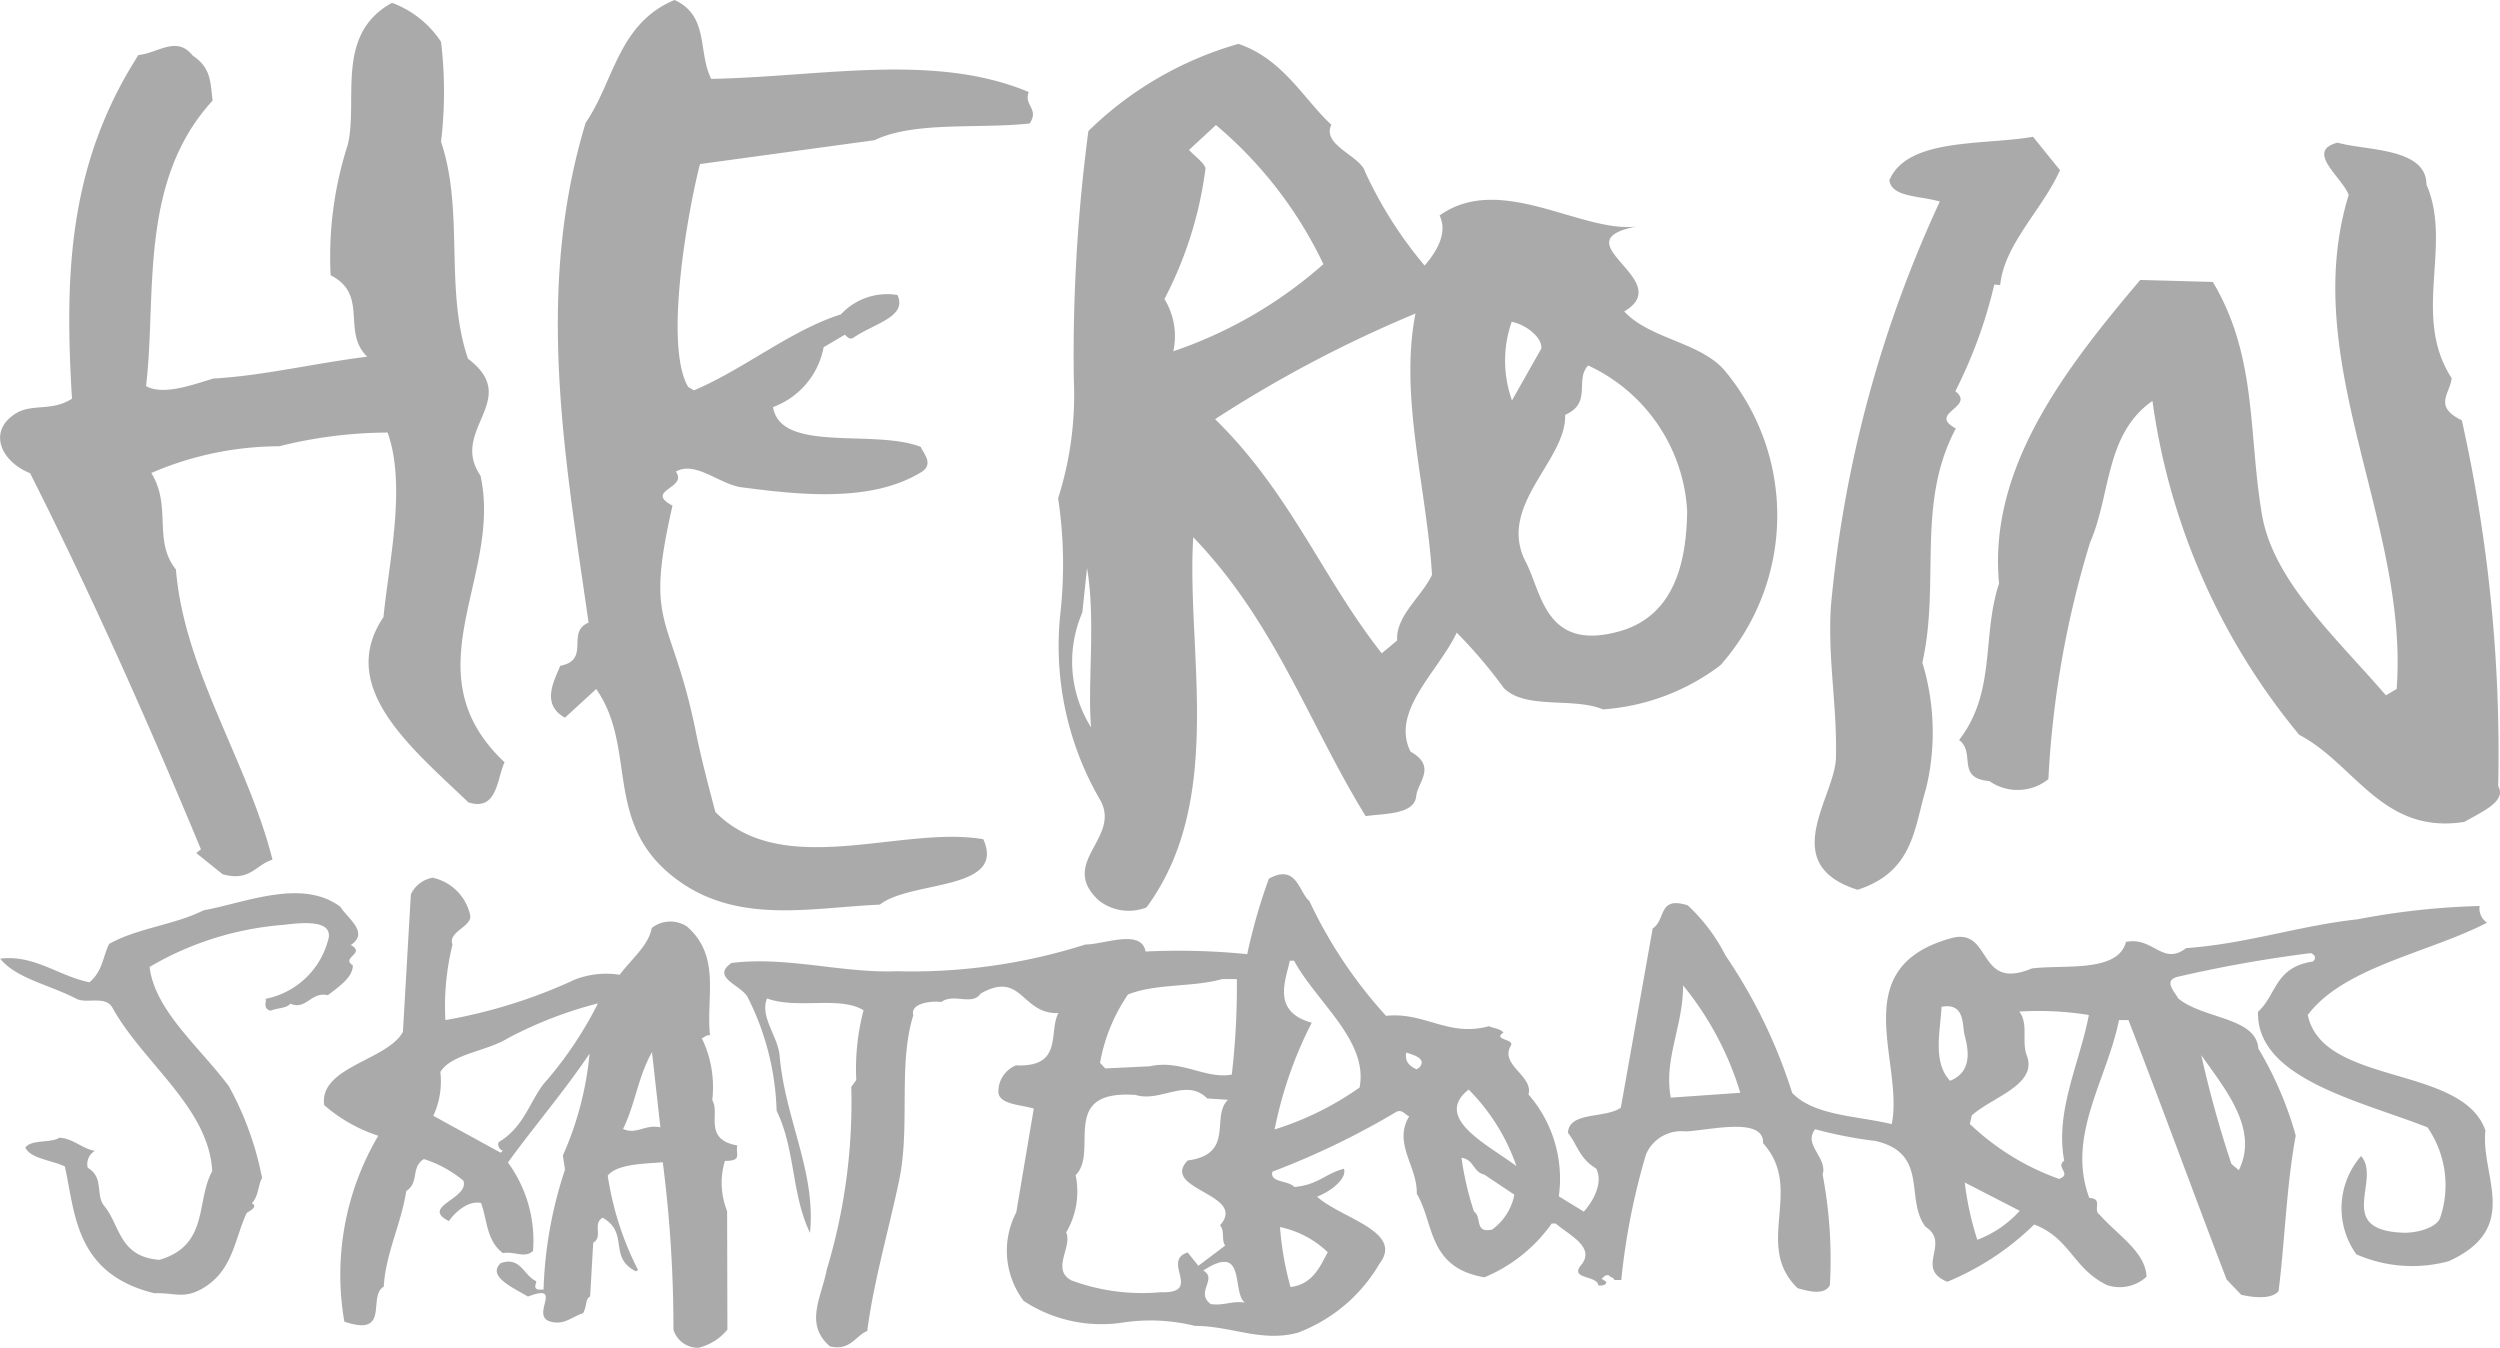 <svg viewBox="0 0 53 28.573" xmlns="http://www.w3.org/2000/svg"><g fill="#aaa"><path d="M22.484 12.965a6.5 6.5 0 0 0 .847 4.008c.434.8-.9 1.315-.038 2.115a1.026 1.026 0 0 0 1.013.149c1.679-2.279.841-5.439.991-7.848 1.745 1.816 2.437 3.933 3.655 5.913.392-.057 1.032-.03 1.072-.422.028-.3.445-.626-.121-.946-.43-.859.6-1.707.979-2.522a10.1 10.1 0 0 1 1 1.176c.466.462 1.478.188 2.1.451a4.649 4.649 0 0 0 2.491-.936 4.788 4.788 0 0 0 .106-6.228c-.5-.617-1.6-.682-2.146-1.273 1.135-.662-1.394-1.483.263-1.8-1.17.144-2.885-1.154-4.177-.234.182.378-.074.78-.317 1.062a8.76 8.76 0 0 1-1.261-1.985c-.094-.341-.927-.564-.716-1-.584-.538-1.02-1.392-1.97-1.715a7.462 7.462 0 0 0-3.181 1.848 36.119 36.119 0 0 0-.309 5.271 7.213 7.213 0 0 1-.333 2.515 9.4 9.4 0 0 1 .052 2.401zm11.184-5.217a3.621 3.621 0 0 1 2.1 3.085c-.015 1-.224 2.251-1.5 2.568-1.5.386-1.588-.835-1.911-1.467-.649-1.206.859-2.167.824-3.139.58-.253.199-.738.487-1.047zm-1.62-.926c.293.055.652.329.628.567l-.622 1.1a2.5 2.5 0 0 1-.006-1.667zm-2.04-.175c-.345 1.755.236 3.683.351 5.54-.22.466-.774.871-.738 1.39l-.328.273c-1.255-1.59-1.934-3.4-3.533-4.964a26.5 26.5 0 0 1 4.248-2.239zm-4.8-3.469.57-.527A8.78 8.78 0 0 1 28.056 5.6a9.319 9.319 0 0 1-3.182 1.847 1.5 1.5 0 0 0-.188-1.108 8.219 8.219 0 0 0 .871-2.769c-.03-.124-.232-.26-.35-.392zm-2.263 9.811.1-.946c.188 1.092.006 2.477.086 3.377a2.618 2.618 0 0 1-.187-2.431z"/><path d="M52.691 23.966c-.485-1.4-3.454-.942-3.766-2.449.766-1.021 2.57-1.318 3.8-1.956a.364.364 0 0 1-.157-.354 15.845 15.845 0 0 0-2.591.283c-1.234.134-2.355.52-3.63.61-.5.385-.7-.25-1.276-.131-.173.664-1.342.474-2 .563-1.187.5-.818-.916-1.74-.633-2.221.637-.962 2.617-1.226 3.933-.725-.177-1.648-.175-2.111-.663a11.079 11.079 0 0 0-1.413-2.912 3.785 3.785 0 0 0-.8-1.063c-.638-.206-.459.311-.744.488l-.675 3.8c-.329.237-1.1.075-1.121.534.2.251.242.547.595.754.155.279-.042.68-.26.916l-.529-.324a2.718 2.718 0 0 0-.643-2.159c.108-.4-.615-.62-.375-1.034.088-.148-.395-.117-.156-.281-.087-.089-.219-.089-.307-.133-.858.238-1.366-.308-2.182-.219a9.791 9.791 0 0 1-1.626-2.436c-.22-.177-.265-.8-.858-.472a12.072 12.072 0 0 0-.459 1.6 14.675 14.675 0 0 0-2.155-.056c-.09-.489-.882-.148-1.277-.148a12.127 12.127 0 0 1-4 .566c-1.143.046-2.334-.322-3.5-.175-.438.3.177.459.334.711a5.67 5.67 0 0 1 .621 2.423c.4.813.31 1.759.708 2.587.13-1.3-.532-2.41-.645-3.769-.046-.414-.42-.813-.267-1.2.64.236 1.54-.06 2.047.25a4.9 4.9 0 0 0-.154 1.479l-.106.147a12.258 12.258 0 0 1-.52 3.874c-.107.576-.485 1.154.069 1.627.439.1.547-.237.79-.326.132-1.035.456-2.145.676-3.194.24-1.154-.027-2.454.3-3.5-.068-.238.329-.312.594-.282.262-.193.657.088.834-.178.879-.5.858.442 1.648.413-.216.4.115 1.152-.9 1.109a.6.6 0 0 0-.372.532c-.021.3.46.295.75.384l-.371 2.2a1.76 1.76 0 0 0 .158 1.878 3 3 0 0 0 2.114.456 3.916 3.916 0 0 1 1.514.073c.771 0 1.411.352 2.181.145a3.382 3.382 0 0 0 1.734-1.465c.525-.682-.816-.96-1.324-1.419.331-.132.637-.4.569-.592-.393.1-.545.342-1.052.386-.133-.148-.528-.087-.463-.325a16.656 16.656 0 0 0 2.637-1.274c.131-.045.175.074.263.1-.351.577.179 1.065.159 1.642.375.62.223 1.566 1.435 1.772a3.292 3.292 0 0 0 1.426-1.14h.087c.264.237.861.5.531.887-.24.3.352.206.373.428.067 0 .133 0 .157-.044.042-.045-.068-.075-.09-.1.046-.029.063-.089.154-.074.022.044.132.058.111.1h.152a14.326 14.326 0 0 1 .524-2.661.811.811 0 0 1 .834-.489c.483-.015 1.672-.327 1.648.25.884.975-.214 2.158.733 3.074.22.059.553.162.683-.061a9.63 9.63 0 0 0-.153-2.349c.108-.355-.422-.636-.158-.96a9 9 0 0 0 1.276.248c1.147.265.618 1.228 1.061 1.818.55.355-.24.874.463 1.168a5.77 5.77 0 0 0 1.843-1.215c.774.3.818.932 1.544 1.285a.841.841 0 0 0 .838-.178c-.024-.531-.62-.886-.995-1.315-.155-.1.086-.34-.219-.354-.488-1.316.368-2.484.63-3.772h.2c.711 1.834 1.395 3.711 2.081 5.5l.311.325c.259.058.636.1.79-.075.13-1.006.169-2.263.365-3.3a7.525 7.525 0 0 0-.794-1.848c-.047-.665-1.167-.62-1.7-1.062-.066-.133-.33-.384 0-.459a27.703 27.703 0 0 1 2.813-.5c.11.044.11.118.046.178-.814.119-.77.71-1.165 1.066-.038 1.418 2.163 1.888 3.593 2.45a2.157 2.157 0 0 1 .267 1.922c-.088.221-.528.324-.793.311-1.45-.059-.443-1.123-.882-1.625a1.68 1.68 0 0 0-.1 2.084 2.951 2.951 0 0 0 1.956.146c1.555-.703.672-1.81.78-2.772zm-28.777-2.883c.593-.237 1.365-.149 2-.327h.307a16.134 16.134 0 0 1-.107 2.025c-.548.105-1.077-.325-1.737-.176l-.946.046-.11-.119a3.7 3.7 0 0 1 .593-1.449zm1.265 5.469c-.57.178.333.872-.569.843a4.343 4.343 0 0 1-1.893-.249c-.439-.236.02-.7-.113-1.021a1.709 1.709 0 0 0 .2-1.212c.506-.5-.379-1.817 1.271-1.7.529.163 1.078-.37 1.518.074l.44.029c-.372.354.158 1.152-.855 1.286-.591.622 1.28.708.686 1.375.11.133.023.311.11.429l-.569.429zm.487 1.093c-.333-.25.153-.532-.156-.709.924-.607.595.458.88.679-.262-.043-.461.074-.724.03zm2.484-1.1c-.156.281-.306.68-.791.74a6.558 6.558 0 0 1-.223-1.271 2.069 2.069 0 0 1 1.014.535zm.672-3.489a6.435 6.435 0 0 1-1.8.888 8.613 8.613 0 0 1 .787-2.262c-.856-.237-.551-.9-.465-1.315h.09c.483.89 1.584 1.702 1.388 2.693zm1.256-.416-.047.029c-.2-.089-.243-.206-.22-.354.22.063.441.151.267.329zm1.546 3.429c-.374.074-.2-.266-.375-.384a6.4 6.4 0 0 1-.265-1.139c.263.03.241.3.483.355l.638.427a1.2 1.2 0 0 1-.481.745zm-.49-2.972a4.29 4.29 0 0 1 1.015 1.626c-.574-.439-1.786-1.015-1.015-1.623zm4.287.173c-.155-.813.264-1.521.26-2.38a6.611 6.611 0 0 1 1.213 2.277zm5.918-.36c-.375-.4-.2-1.065-.179-1.566.483-.09.442.354.483.575.091.33.179.802-.304.995zm.579 3.37a6.371 6.371 0 0 1-.265-1.211l1.165.6a2.3 2.3 0 0 1-.9.615zm1.844-1.672c-.2.133.176.281-.109.385a5.319 5.319 0 0 1-1.892-1.165l.04-.179c.419-.386 1.408-.651 1.166-1.273-.113-.3.042-.665-.157-.931a6.715 6.715 0 0 1 1.474.073c-.196 1.024-.723 2.044-.522 3.094zm3.7.2-.156-.133a23.32 23.32 0 0 1-.639-2.306c.501.716 1.233 1.573.792 2.446zm5.5-8.141a32.352 32.352 0 0 0-.771-7.756c-.615-.3-.248-.565-.216-.894C51.121 6.7 52 5.2 51.441 3.913c0-.79-1.3-.716-1.884-.889-.7.181.1.734.235 1.109-1.077 3.511 1.281 6.954 1.017 10.473l-.227.135c-1.077-1.245-2.37-2.416-2.623-3.8-.3-1.721-.094-3.371-1.048-4.964l-1.538-.042c-1.6 1.891-3.226 3.992-2.993 6.436-.37 1.116-.056 2.294-.847 3.317.362.273-.075.812.642.871a1.044 1.044 0 0 0 1.251-.041 20.63 20.63 0 0 1 .882-5.012c.445-1.022.315-2.3 1.324-3.007a14.1 14.1 0 0 0 3.112 7.08c1.181.616 1.762 2.121 3.5 1.845.366-.211.903-.437.718-.757zm-41.085-2.552c-.115.293-.425.811.1 1.1l.662-.608c.9 1.286.1 2.912 1.779 4.088 1.281.9 2.817.544 4.235.483.653-.518 2.687-.284 2.193-1.386-1.726-.3-4.243.877-5.68-.577-.156-.59-.312-1.177-.427-1.763-.521-2.5-1.081-2.12-.482-4.732-.61-.326.336-.366.07-.721.411-.237.916.26 1.382.33 1.269.168 2.794.328 3.846-.335.229-.165.036-.361-.035-.52-.987-.387-2.971.14-3.132-.844a1.681 1.681 0 0 0 1.073-1.269l.451-.266c.042.037.077.1.163.076.462-.322 1.161-.446.952-.917a1.338 1.338 0 0 0-1.2.411c-1.06.334-2.043 1.156-3.115 1.61l-.122-.07c-.543-.924.045-3.96.25-4.727l3.7-.506c.857-.409 2.211-.234 3.29-.355.207-.316-.13-.374-.02-.666-2.01-.841-4.41-.322-6.732-.279C14.79 1.1 15.038.337 14.3 0c-1.2.5-1.285 1.737-1.883 2.6-1.083 3.568-.442 7.076.061 10.6-.488.2.054.789-.601.915z"/><path d="m13.745 5.615.3.026c.038.062-.05.085-.1.142l-.213-.019zM15.1 23.323a2.385 2.385 0 0 0-.222-1.315c.064-.014.089-.073.174-.059-.088-.8.24-1.671-.487-2.306a.639.639 0 0 0-.749.031c-.063.369-.438.665-.678.991a1.848 1.848 0 0 0-.946.1 11.026 11.026 0 0 1-2.75.861 5.457 5.457 0 0 1 .151-1.6c-.109-.28.44-.385.372-.637a1.041 1.041 0 0 0-.794-.782.633.633 0 0 0-.461.355l-.168 2.913c-.328.607-1.782.741-1.669 1.554a3.3 3.3 0 0 0 1.146.649 5.8 5.8 0 0 0-.719 3.94c.991.34.483-.548.835-.739.042-.71.37-1.331.477-2.027.287-.192.089-.5.374-.68a2.488 2.488 0 0 1 .838.458c.133.385-.925.547-.307.857.11-.163.395-.444.681-.384.132.354.112.8.464 1.063.243-.045.461.117.638-.045a2.8 2.8 0 0 0-.532-1.876c.569-.785 1.207-1.525 1.731-2.309a6.866 6.866 0 0 1-.566 2.16l.045.3a8.9 8.9 0 0 0-.455 2.544h-.113c-.109-.03-.041-.118-.041-.178-.266-.118-.333-.532-.752-.384-.307.282.288.533.575.709.79-.3.023.415.484.533.289.073.42-.09.683-.18.087-.132.042-.3.152-.354l.065-1.139c.218-.132-.023-.4.2-.532.572.326.112.843.707 1.138l.043-.03a6.5 6.5 0 0 1-.642-2c.2-.251.791-.252 1.167-.283a27.629 27.629 0 0 1 .226 3.55.542.542 0 0 0 .53.383 1.14 1.14 0 0 0 .614-.385l-.006-2.513a1.612 1.612 0 0 1-.047-1.064c.374 0 .222-.134.263-.327-.731-.131-.358-.679-.531-.961zm-3.477-.454c-.371.37-.459.991-1.053 1.346a.139.139 0 0 0 .089.178l-.044.045-1.429-.783a1.724 1.724 0 0 0 .149-.93c.241-.385.968-.431 1.429-.713a8.633 8.633 0 0 1 1.912-.74 8.065 8.065 0 0 1-1.056 1.597zm1.586 1.063c.263-.532.307-1.079.613-1.627L14 23.9c-.331-.072-.506.165-.794.032zM7.48 20.465c-.265-.164.287-.252-.044-.43.4-.267-.068-.563-.222-.813-.817-.605-2-.087-2.9.077-.615.31-1.386.37-2 .711-.135.266-.133.577-.418.814-.66-.133-1.167-.59-1.894-.5.355.428 1.036.546 1.63.856.22.1.6-.075.748.177.641 1.167 2.051 2.126 2.119 3.472-.35.636-.061 1.568-1.117 1.879-.858-.059-.838-.739-1.168-1.137-.2-.238 0-.607-.353-.814a.319.319 0 0 1 .149-.357c-.286-.059-.461-.265-.749-.28-.2.119-.592.031-.724.208.112.236.551.265.837.4.221.962.2 2.276 1.9 2.689.4-.016.6.117.968-.073.7-.372.723-1.066.988-1.629.087-.059.241-.133.109-.207.154-.163.13-.4.218-.532a6.652 6.652 0 0 0-.707-1.951c-.619-.828-1.567-1.6-1.679-2.526A6.6 6.6 0 0 1 6 19.608c.375-.045 1.122-.136.947.353a1.712 1.712 0 0 1-1.316 1.214c.022.074-.065.207.109.252.133-.06.33-.046.418-.149.33.148.439-.266.792-.179.25-.192.531-.384.53-.634zM.639 10.033c1.326 2.631 2.515 5.307 3.621 7.973l-.1.078.559.449c.582.166.7-.2 1.058-.308-.523-2.076-1.875-4.021-2.047-6.152-.493-.616-.08-1.322-.522-2.046a6.871 6.871 0 0 1 2.71-.566 9.632 9.632 0 0 1 2.3-.291c.4 1.123.027 2.748-.088 3.911-1 1.486.586 2.767 1.8 3.929.621.2.605-.519.767-.849-2.035-1.919-.039-3.922-.51-6.077-.672-.972.888-1.611-.266-2.479-.5-1.474-.076-3.126-.571-4.6a8.939 8.939 0 0 0 0-2.119A2.133 2.133 0 0 0 8.311.06C7.092.727 7.6 2.113 7.373 3.068a7.758 7.758 0 0 0-.364 2.767c.818.416.226 1.193.776 1.727-1.088.134-2.229.407-3.262.463-.44.131-1.063.365-1.427.16.23-1.9-.172-4.331 1.412-6.053-.05-.347-.015-.687-.421-.951-.341-.43-.719-.063-1.154-.013-1.472 2.3-1.57 4.61-1.407 7.284-.463.3-.9.064-1.278.374-.468.361-.23.954.391 1.207z"/><path d="m7.96 6.059-.031.301-.081-.464zm31.42 12.804c1.192-.381 1.2-1.319 1.452-2.145a5.075 5.075 0 0 0-.078-2.671c.383-1.7-.137-3.373.71-4.964-.613-.326.428-.45-.011-.789a10 10 0 0 0 .826-2.262l.125.011c.088-.87.887-1.588 1.268-2.435L43.1 2.9c-1.045.183-2.66.014-3.045.92.046.366.652.328 1.069.453a25.969 25.969 0 0 0-2.309 8.583c-.07 1.115.135 2.1.107 3.222-.034.837-1.248 2.247.458 2.785z"/></g></svg>